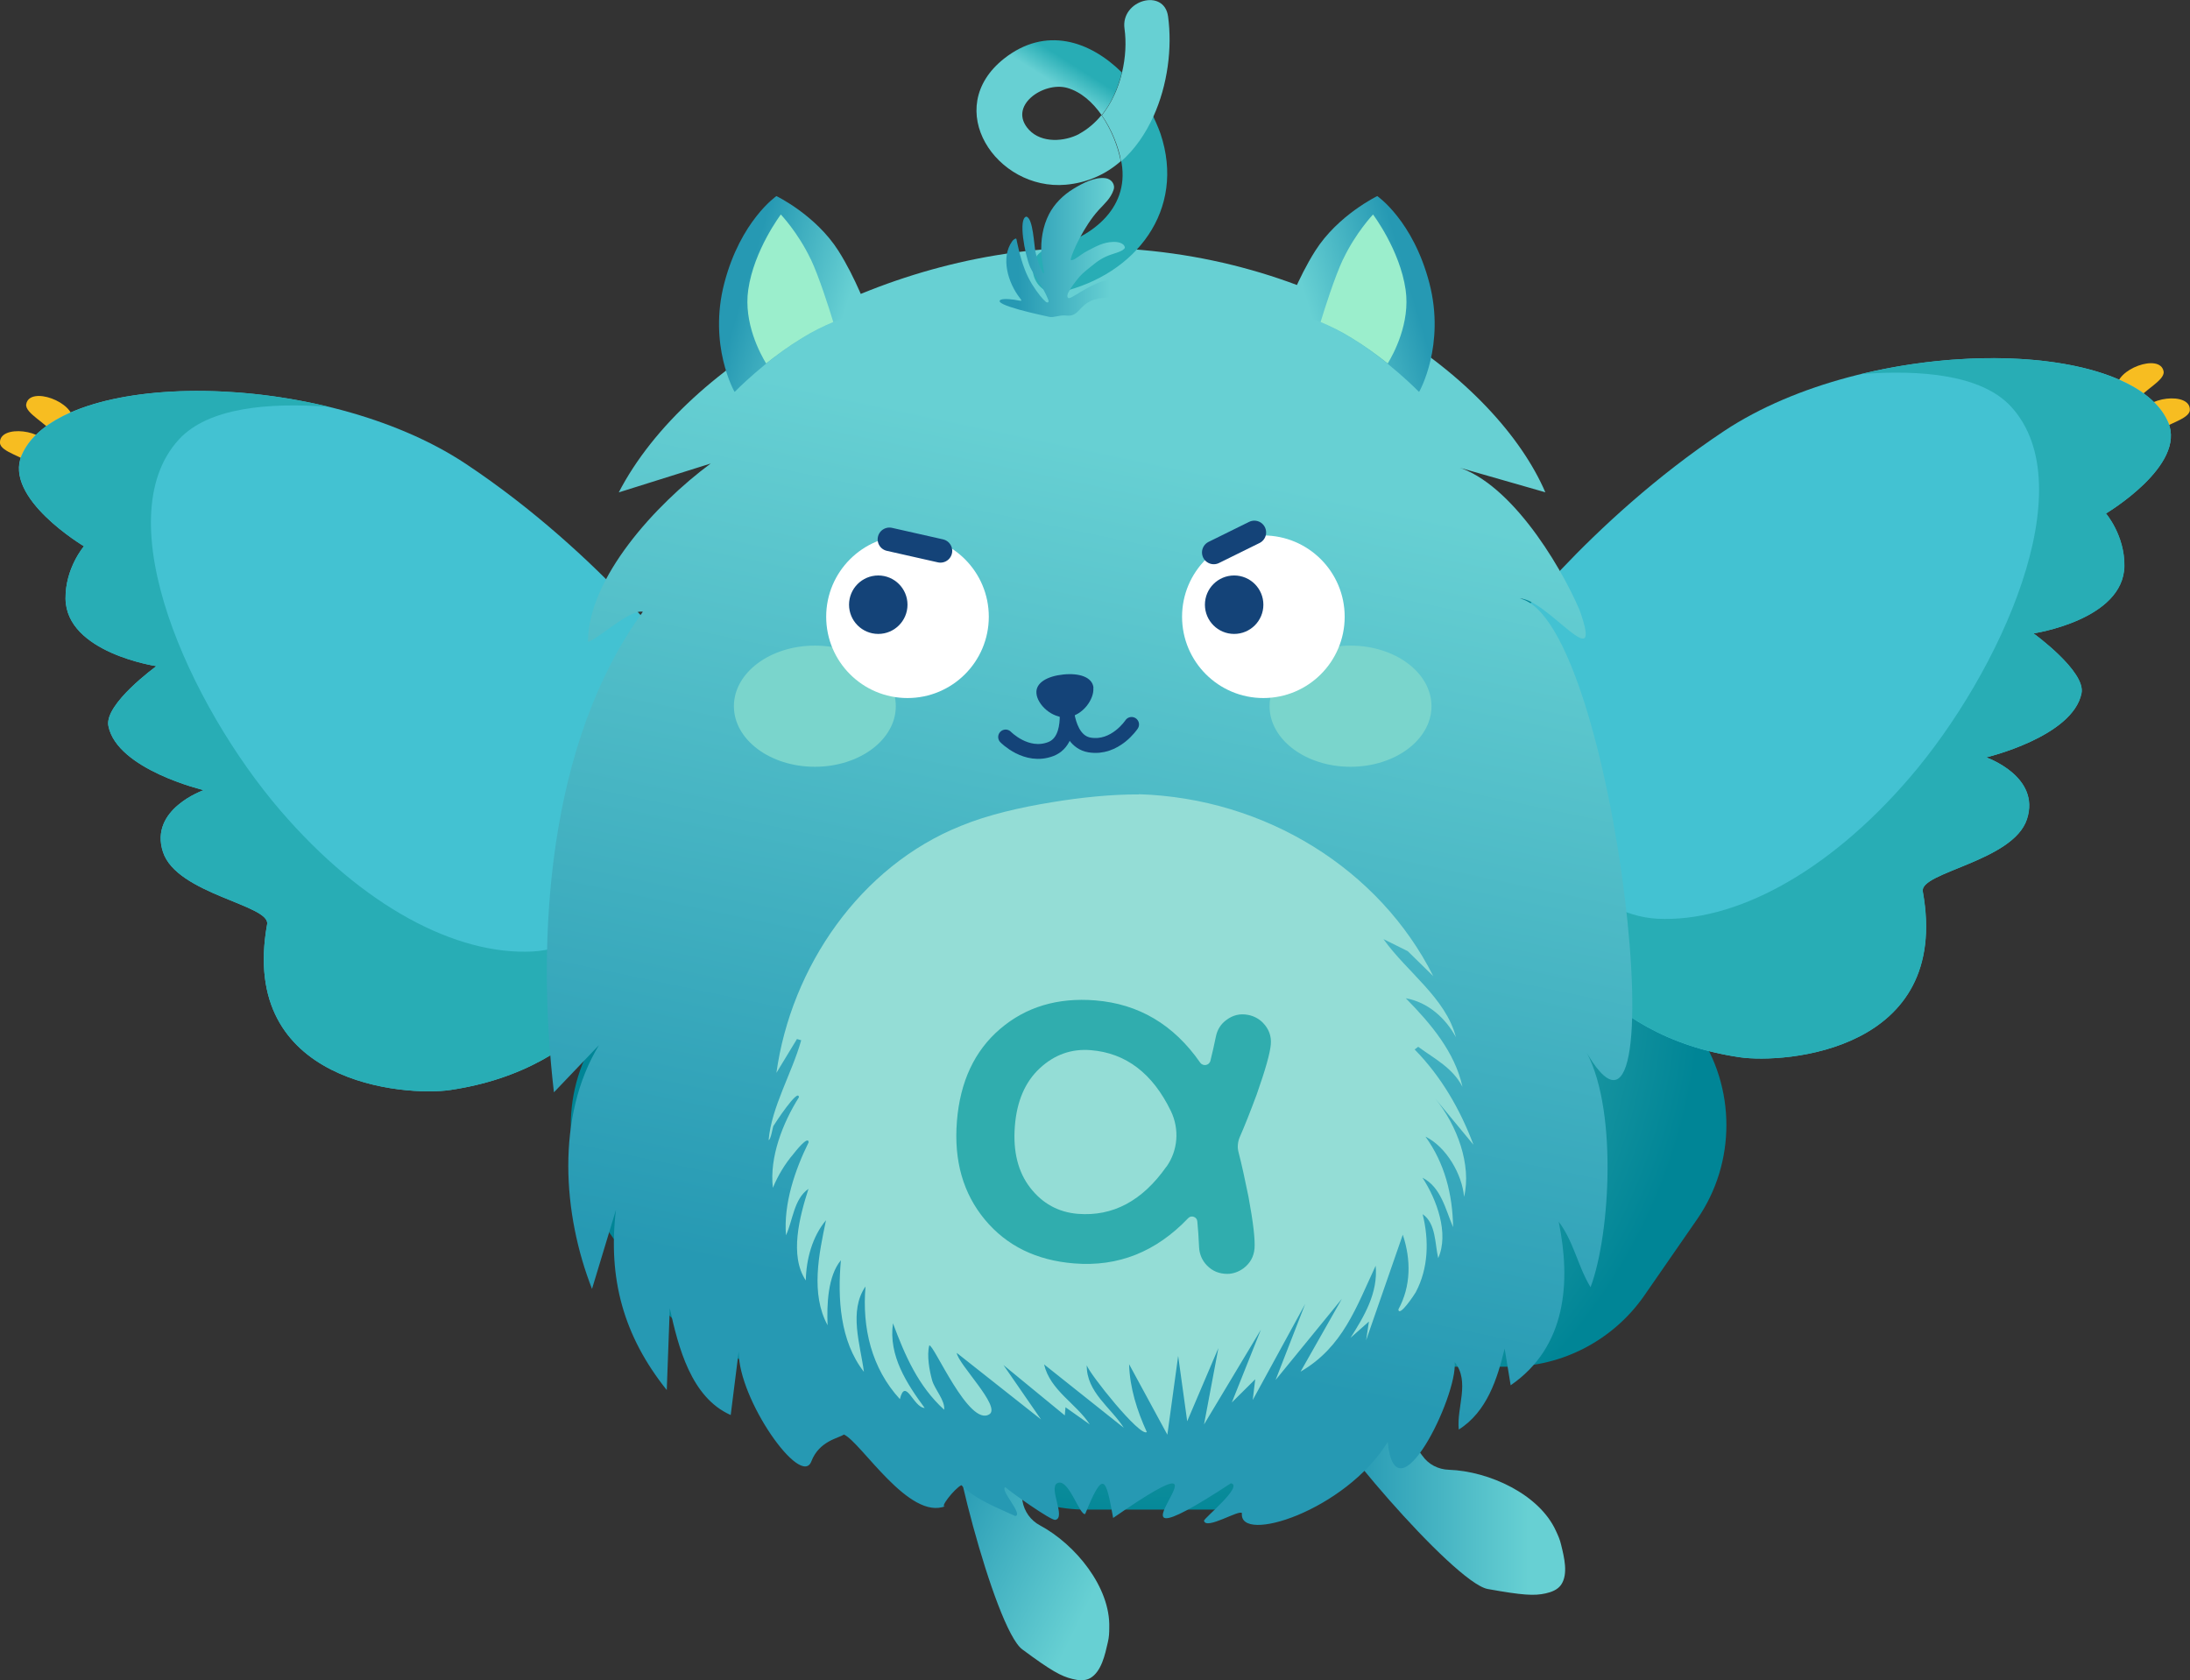 <?xml version="1.0" encoding="UTF-8"?>
<svg id="_レイヤー_2" data-name="レイヤー 2" xmlns="http://www.w3.org/2000/svg" xmlns:xlink="http://www.w3.org/1999/xlink" viewBox="0 0 123.63 94.87"><rect x="0" y="0" width="123.63" height="94.87" fill="#333333" stroke="none"/>
  <defs>
    <style>
      .cls-1 {
        fill: url(#_名称未設定グラデーション_633);
      }

      .cls-2 {
        fill: #94ddd6;
      }

      .cls-3 {
        fill: #144378;
      }

      .cls-4 {
        fill: url(#_名称未設定グラデーション_633-2);
      }

      .cls-5 {
        fill: #30adae;
      }

      .cls-6 {
        fill: #28adb5;
      }

      .cls-7 {
        fill: url(#_名称未設定グラデーション_724);
      }

      .cls-8 {
        fill: #fff;
      }

      .cls-9 {
        fill: #f7bd21;
      }

      .cls-10 {
        fill: #9beecc;
      }

      .cls-11, .cls-12, .cls-13 {
        fill: none;
      }

      .cls-12 {
        stroke-width: .84px;
      }

      .cls-12, .cls-13 {
        stroke: #144378;
        stroke-linecap: round;
        stroke-linejoin: round;
      }

      .cls-13 {
        stroke-width: 1.33px;
      }

      .cls-14 {
        fill: url(#_名称未設定グラデーション_12);
      }

      .cls-15 {
        fill: #7ad5cc;
      }

      .cls-16 {
        fill: url(#_名称未設定グラデーション_633-5);
      }

      .cls-17 {
        fill: #67d0d3;
      }

      .cls-18 {
        fill: url(#_名称未設定グラデーション_633-4);
      }

      .cls-19 {
        fill: url(#_名称未設定グラデーション_633-3);
      }

      .cls-20 {
        fill: #43c2d2;
      }

      .cls-21 {
        fill: url(#_名称未設定グラデーション_41);
      }
    </style>
    <radialGradient id="_名称未設定グラデーション_41" data-name="名称未設定グラデーション 41" cx="2496.61" cy="55.46" fx="2496.61" fy="55.46" r="31.23" gradientTransform="translate(-2431.77)" gradientUnits="userSpaceOnUse">
      <stop offset="0" stop-color="#7ad5cc"/>
      <stop offset="1" stop-color="#008596"/>
    </radialGradient>
    <linearGradient id="_名称未設定グラデーション_633" data-name="名称未設定グラデーション 633" x1="5120.25" y1="82.85" x2="5134.18" y2="82.85" gradientTransform="translate(5208.61) rotate(-180) scale(1 -1)" gradientUnits="userSpaceOnUse">
      <stop offset=".15" stop-color="#67d0d3"/>
      <stop offset=".86" stop-color="#2699b3"/>
    </linearGradient>
    <linearGradient id="_名称未設定グラデーション_633-2" data-name="名称未設定グラデーション 633" x1="6569.66" y1="-940.89" x2="6583.59" y2="-940.89" gradientTransform="translate(5549.61 3825.35) rotate(-153.89) scale(1 -1)" xlink:href="#_名称未設定グラデーション_633"/>
    <linearGradient id="_名称未設定グラデーション_633-3" data-name="名称未設定グラデーション 633" x1="2501.33" y1="16.03" x2="2486.98" y2="84.41" gradientTransform="translate(-2431.77)" xlink:href="#_名称未設定グラデーション_633"/>
    <linearGradient id="_名称未設定グラデーション_633-4" data-name="名称未設定グラデーション 633" x1="2945.79" y1="-309.05" x2="2954.01" y2="-309.05" gradientTransform="translate(-2661.18 1157.82) rotate(-16.63)" xlink:href="#_名称未設定グラデーション_633"/>
    <linearGradient id="_名称未設定グラデーション_633-5" data-name="名称未設定グラデーション 633" x1="5404.27" y1="425.49" x2="5412.48" y2="425.49" gradientTransform="translate(5348.63 1157.82) rotate(-163.37) scale(1 -1)" xlink:href="#_名称未設定グラデーション_633"/>
    <linearGradient id="_名称未設定グラデーション_12" data-name="名称未設定グラデーション 12" x1="2493.13" y1="3.77" x2="2492.03" y2="5.51" gradientTransform="translate(-2431.77)" gradientUnits="userSpaceOnUse">
      <stop offset=".15" stop-color="#28adb5"/>
      <stop offset=".86" stop-color="#67d0d3"/>
    </linearGradient>
    <linearGradient id="_名称未設定グラデーション_724" data-name="名称未設定グラデーション 724" x1="2488.23" y1="13.99" x2="2495.53" y2="13.99" gradientTransform="translate(-2431.77)" gradientUnits="userSpaceOnUse">
      <stop offset=".14" stop-color="#2699b3"/>
      <stop offset=".85" stop-color="#67d0d3"/>
    </linearGradient>
  </defs>
  <g id="_ふわふわしてほしいもの" data-name="ふわふわしてほしいもの">
    <g>
      <path class="cls-21" d="M95.8,58.2l-1.91-2.74,1.91-2.75c2.21-3.18,2.21-7.45,0-10.63l-3-4.32c-1.74-2.5-4.6-4-7.65-4h-6.34l-2.81-4.06c-1.74-2.51-4.6-4.01-7.65-4.01h-7.01s0,0,0,0c-3.05,0-5.9,1.49-7.64,3.99l-2.84,4.08h-6.35c-3.05,0-5.91,1.51-7.65,4.01l-2.99,4.32c-2.2,3.18-2.2,7.45.01,10.63l1.91,2.74-1.91,2.75c-2.21,3.18-2.21,7.45,0,10.63l3,4.32c1.74,2.5,4.6,4,7.65,4h6.34l2.81,4.06c1.74,2.51,4.6,4.01,7.65,4.01h7.01s0,0,0,0c3.04,0,5.9-1.49,7.64-3.99,0,0,0,0,0,0l2.84-4.08h6.35c3.05,0,5.91-1.51,7.65-4.01l2.99-4.32c2.2-3.18,2.2-7.45-.01-10.63Z"/>
      <g>
        <path class="cls-9" d="M120.68,22.58c-.19-.14-.96-.56-1.17-.65-.13-1.08,2.44-2.02,2.63-.96.09.51-1.2,1.1-1.45,1.61Z"/>
        <path class="cls-9" d="M121.84,24.38c-.15-.18-.8-.77-.99-.9.12-1.08,2.84-1.4,2.77-.32-.03.52-1.42.79-1.78,1.23Z"/>
        <path class="cls-20" d="M84.71,36.13s4.91-6.67,12.61-11.79c8.13-5.4,22.93-5.41,25.07-.51,1.07,2.44-3.51,5.16-3.51,5.16,0,0,1.06,1.23,1.04,2.96-.04,3.05-5.13,3.81-5.13,3.81,0,0,2.96,2.14,2.71,3.38-.49,2.46-5.38,3.62-5.38,3.62,0,0,3.09,1.07,2.3,3.49-.78,2.39-6.08,2.99-5.88,4.08,1.63,9.02-7.8,9.73-10.33,9.36-16.09-2.38-13.5-23.55-13.5-23.55Z"/>
        <path class="cls-6" d="M122.39,23.83c-1.56-3.56-9.81-4.53-17.32-2.71,3.39-.26,6.81.04,8.46,1.84,4.15,4.52-.62,15-5.72,20.94-4.69,5.46-9.95,8.18-14.23,7.97-3.87-.19-6.89-4.36-8.73-8.04.81,6.31,3.76,14.44,13.37,15.86,2.53.37,11.96-.33,10.33-9.36-.2-1.09,5.1-1.69,5.88-4.08.79-2.42-2.3-3.49-2.3-3.49,0,0,4.89-1.16,5.38-3.62.25-1.24-2.71-3.38-2.71-3.38,0,0,5.09-.75,5.13-3.81.02-1.73-1.04-2.96-1.04-2.96,0,0,4.57-2.72,3.5-5.16Z"/>
      </g>
      <g>
        <path class="cls-9" d="M2.94,24.43c.19-.14.96-.56,1.17-.65.13-1.08-2.44-2.02-2.63-.96-.09.51,1.2,1.1,1.45,1.61Z"/>
        <path class="cls-9" d="M1.78,26.23c.15-.18.8-.77.99-.9-.12-1.08-2.84-1.4-2.77-.32.03.52,1.42.79,1.78,1.23Z"/>
        <path class="cls-20" d="M38.91,37.98s-4.91-6.67-12.61-11.79c-8.13-5.4-22.93-5.41-25.07-.51-1.07,2.44,3.51,5.16,3.51,5.16,0,0-1.06,1.23-1.04,2.96.04,3.05,5.13,3.81,5.13,3.81,0,0-2.96,2.14-2.71,3.38.49,2.46,5.38,3.62,5.38,3.62,0,0-3.09,1.07-2.3,3.49.78,2.39,6.08,2.99,5.88,4.08-1.63,9.02,7.8,9.73,10.33,9.36,16.09-2.38,13.5-23.55,13.5-23.55Z"/>
        <path class="cls-6" d="M1.24,25.68c1.56-3.56,9.81-4.53,17.32-2.71-3.39-.26-6.81.04-8.46,1.84-4.15,4.52.62,15,5.72,20.94,4.69,5.46,9.95,8.18,14.23,7.97,3.87-.19,6.89-4.36,8.73-8.04-.81,6.31-3.76,14.44-13.37,15.86-2.53.37-11.96-.33-10.33-9.36.2-1.09-5.1-1.69-5.88-4.08-.79-2.42,2.3-3.49,2.3-3.49,0,0-4.89-1.16-5.38-3.62-.25-1.24,2.71-3.38,2.71-3.38,0,0-5.09-.75-5.13-3.81-.02-1.73,1.04-2.96,1.04-2.96,0,0-4.57-2.72-3.5-5.16Z"/>
      </g>
      <path class="cls-1" d="M74.43,79.21c.15-.79.52-1.77.29-2.55.19-.1.23-.09.24-.1,1.37-.69,4.27-1.34,4.85-.59-.13.36-.37,1.75-.39,2.15-.01.29,0,.59,0,.88,0,.19,0,1.58,0,1.66.05.55.52,1.02.87,1.52s.9.78,1.5.8c2.28.08,5.12,1.39,6.05,3.46.13.28.22.48.29.78.17.7.41,1.64,0,2.25-.2.29-.56.42-.88.49-.63.14-1.28.11-3.27-.25-1.92-.36-9.73-9.56-9.55-10.51Z"/>
      <path class="cls-4" d="M53.77,79.48c.48-.65,1.24-1.36,1.38-2.16.21,0,.24.02.26.02,1.53-.02,4.42.68,4.61,1.61-.28.27-1.11,1.41-1.3,1.76-.14.26-.25.53-.39.79-.09.17-.7,1.41-.73,1.49-.19.52.02,1.15.12,1.75.1.59.46,1.1.99,1.38,2.01,1.08,3.98,3.5,3.91,5.77,0,.31-.01.53-.08.83-.16.7-.36,1.65-.99,2.02-.31.18-.69.13-1.01.05-.63-.15-1.2-.46-2.83-1.67-1.57-1.16-4.53-12.86-3.95-13.65Z"/>
      <path class="cls-19" d="M87.26,27.8l-5.3-1.52c3.13.69,6.06,5.48,7.21,8.16,1.42,3.98-1.85-.65-3.38-.65,5.47,1.18,9.15,35.4,3.61,25.34,1.96,3.15,1.51,10.58.39,13.54-.71-1.15-.95-2.58-1.8-3.7.7,3.41.44,7.07-2.71,9.24l-.34-2.07c-.41,1.69-.99,3.56-2.59,4.57-.13-1.25.65-2.7-.23-3.81.17,1.95-3.33,9.04-3.78,4.51-2.41,3.9-8.42,5.78-8.23,4.02-.13-.23-2.03.97-2.14.43-.03-.13,2.25-1.96,1.52-2.12-9,5.91,1.81-3.9-6.65,1.96-.41-2.23-.53-2.81-1.58-.22-.33.08-.94-2.08-1.58-1.74-.5.27.52,1.96-.11,2.07-.24.04-2.49-1.55-2.82-1.85-.33.15,1.05,1.57.56,1.63-1.06-.49-2.2-.91-3.04-1.74-.38.18-1.3,1.35-.89,1.18-2.06.85-4.77-3.61-5.74-4.04-.29.21-1.39.35-1.84,1.52-.58,1.52-4.12-3.49-4.1-6.21l-.45,3.59c-2.24-.99-2.96-3.84-3.44-6.03l-.17,4.62c-2.44-3.05-3.33-6.3-2.87-10.17l-1.35,4.46c-1.65-4.21-2.05-9.73.39-13.76l-2.54,2.66c-1.01-8.72-.37-19.71,5.02-27.13-.74-.17-2.72,1.7-3.1,1.69.02-3.6,3.81-7.75,6.93-10.06l-5.19,1.63c3.87-7.47,15.26-13.82,26.47-13.82,13.27,0,23.12,7.5,25.84,13.82Z"/>
      <ellipse class="cls-15" cx="46" cy="39.87" rx="4.57" ry="3.42"/>
      <ellipse class="cls-15" cx="76.24" cy="39.87" rx="4.57" ry="3.42"/>
      <path class="cls-2" d="M64.29,44.84c7.16.22,13.6,4.25,16.62,10.27l-1.44-1.41-1.37-.68c1.31,1.85,3.52,3.32,4.09,5.54-.58-1.08-1.58-1.98-2.83-2.2,1.39,1.41,2.77,3.03,3.2,5-.55-1.07-1.57-1.58-2.5-2.26l-.2.15c1.5,1.53,2.57,3.38,3.32,5.38l-2.16-2.61c1.24,1.51,2.06,3.75,1.63,5.55-.11-1.27-1-2.82-2.18-3.4,1.09,1.51,1.53,3.26,1.56,5.11-.43-.99-.67-2.25-1.73-2.79.81,1.23,1.51,3.15.89,4.54-.19-.8-.12-1.97-.88-2.48.37,1.47.33,3.06-.39,4.41-.06.11-.93,1.43-.98.97.72-1.32.72-2.82.25-4.22l-2.07,5.96.16-1.06-1.04.92c.78-1.23,1.56-2.54,1.42-4.07-1.1,2.35-1.85,4.59-4.24,5.98l2.33-4.11-3.74,4.58,1.67-4.29-2.96,5.42.14-1.17-1.32,1.31,1.64-4.11-3.21,5.35.81-4.31-1.76,4.13-.51-3.69-.61,4.45-2.16-3.98c.04,1.35.45,2.62,1,3.83-.38.3-3.24-3.29-3.39-3.77-.02,1.52,1.37,2.39,2.09,3.53l-4.5-3.58c.35,1.48,1.81,2.2,2.58,3.39l-1.37-.97-.04.46-3.46-2.84,2.12,3.07-4.76-3.76c.08.64,2.5,3.02,1.85,3.46-1.15.77-3.16-3.99-3.4-3.88-.15.56.01,1.43.16,1.97.15.52.74,1.13.68,1.66-1.47-1.34-2.21-3.06-2.89-4.88-.26,1.82.78,3.41,1.79,4.78-.64-.02-1.08-1.77-1.4-.5-1.6-1.74-2.14-4.02-1.94-6.36-.96,1.39-.29,3.29-.09,4.82-1.36-1.74-1.49-4.17-1.3-6.3-.74.89-.8,2.51-.75,3.67-.97-1.78-.49-4.02-.09-5.93-.77.91-1.12,2.21-1.14,3.4-.94-1.4-.35-3.61.15-5.17-.83.57-.88,1.79-1.27,2.62-.14-1.78.5-3.67,1.28-5.25-.02-.42-.79.57-.86.66-.48.56-.88,1.23-1.16,1.91-.2-1.72.55-3.65,1.47-5.11-.02-.57-1.37,1.5-1.44,1.62-.04.07-.15.81-.27.79.17-1.88,1.31-3.75,1.84-5.63l-.24-.07-1.16,1.91c.83-5.96,4.72-11.67,10.43-13.95,1.51-.62,3.34-1.04,5.13-1.33,1.63-.27,3.37-.45,4.91-.44Z"/>
      <path class="cls-5" d="M70.82,70.49c-.04.46-.25.84-.63,1.12-.26.19-.58.31-.9.31-.46,0-.84-.15-1.16-.48-.27-.28-.42-.63-.44-1.03-.02-.54-.06-1.03-.1-1.46-.02-.25-.34-.36-.51-.18-1.82,1.91-3.96,2.76-6.44,2.56-2.13-.17-3.81-.99-5.04-2.47-1.23-1.48-1.76-3.33-1.58-5.56s.99-3.97,2.44-5.21c1.45-1.24,3.24-1.78,5.37-1.61,2.46.2,4.43,1.37,5.92,3.51.16.23.51.17.58-.1.1-.41.21-.87.31-1.37.08-.39.28-.71.6-.94.36-.27.77-.37,1.22-.28.32.06.62.22.84.45.33.34.48.75.44,1.21-.04.5-.31,1.45-.8,2.84-.35.94-.66,1.73-.95,2.39-.12.28-.15.58-.07.87.18.69.36,1.53.56,2.51.27,1.45.38,2.43.34,2.93ZM65.85,65.87c.65-.92.74-2.12.25-3.14-1.03-2.13-2.54-3.28-4.52-3.44-1.09-.09-2.05.25-2.88,1.02s-1.3,1.86-1.41,3.28.18,2.58.87,3.47c.69.89,1.59,1.38,2.68,1.47,1.98.16,3.65-.73,5.01-2.67Z"/>
      <g>
        <path class="cls-18" d="M80.12,22.11s1.49-2.61.57-6.13c-.92-3.53-2.94-4.91-2.94-4.91,0,0-2.22,1.07-3.5,3.09-.98,1.54-1.66,3.42-1.66,3.42,0,0,1.63.24,3.71,1.51,2.09,1.27,3.8,3.03,3.8,3.03Z"/>
        <path class="cls-10" d="M75.82,14.63c-.47,1-1.04,2.79-1.27,3.55.52.22,1.13.51,1.77.91.74.45,1.43.96,2.02,1.43.33-.54,1.28-2.29,1.01-4.16-.32-2.24-1.84-4.25-1.84-4.25,0,0-.98,1.03-1.69,2.53Z"/>
      </g>
      <g>
        <path class="cls-16" d="M41.46,22.11s-1.49-2.61-.57-6.13,2.94-4.91,2.94-4.91c0,0,2.22,1.07,3.5,3.09.98,1.54,1.66,3.42,1.66,3.42,0,0-1.63.24-3.71,1.51-2.09,1.27-3.8,3.03-3.8,3.03Z"/>
        <path class="cls-10" d="M45.77,14.63c.47,1,1.04,2.79,1.27,3.55-.52.22-1.13.51-1.77.91-.74.45-1.43.96-2.02,1.43-.33-.54-1.28-2.29-1.01-4.16.32-2.24,1.84-4.25,1.84-4.25,0,0,.98,1.03,1.69,2.53Z"/>
      </g>
      <circle class="cls-8" cx="51.23" cy="34.82" r="4.59"/>
      <circle class="cls-3" cx="49.58" cy="34.14" r="1.65"/>
      <circle class="cls-8" cx="71.32" cy="34.82" r="4.59"/>
      <circle class="cls-3" cx="69.67" cy="34.14" r="1.65"/>
      <g>
        <path class="cls-3" d="M61.72,38.84c.06.61-.58,1.56-1.46,1.65s-1.7-.72-1.75-1.34c-.06-.61.63-.98,1.52-1.07s1.64.14,1.7.75Z"/>
        <g>
          <path class="cls-12" d="M60.13,39.32s.57,2.44-.81,2.97-2.55-.68-2.55-.68"/>
          <path class="cls-12" d="M60.15,39.31s-.09,2.51,1.36,2.75,2.37-1.16,2.37-1.16"/>
        </g>
      </g>
      <line class="cls-13" x1="68.52" y1="31.19" x2="70.81" y2="30.06"/>
      <line class="cls-13" x1="53.09" y1="31.1" x2="50.21" y2="30.45"/>
      <g>
        <path class="cls-6" d="M64.99,6.34c-.44.98-.98,1.82-1.75,2.49,0,.04.07.35.08.39.43,2.62-1.79,4.26-4.11,4.81-1.6.38-.92,2.84.68,2.46,4.23-.99,7.07-4.63,5.62-8.95-.11-.32-.36-.88-.52-1.21Z"/>
        <path class="cls-11" d="M60.25,4.96c-1.33-.37-3.39,1.03-2.15,2.37.72.77,2.01.67,2.84.23.49-.26.91-.63,1.26-1.06-.51-.73-1.17-1.33-1.95-1.54Z"/>
        <path class="cls-17" d="M65.94.93c-.22-1.62-2.68-.93-2.46.68.11.78.06,1.65-.14,2.49-.21.88-.59,1.73-1.14,2.41.56.8.94,1.77,1.09,2.6.77-.67,1.37-1.55,1.82-2.53.81-1.78,1.07-3.88.83-5.65Z"/>
        <path class="cls-14" d="M60.93,7.56c-.83.44-2.12.54-2.84-.23-1.24-1.34.82-2.74,2.15-2.37.78.22,1.44.81,1.95,1.54.56-.68.93-1.53,1.14-2.41-1.8-1.78-4.3-2.63-6.65-.78-3.56,2.82-.42,7.46,3.48,7.12,1.24-.11,2.28-.6,3.11-1.33-.16-.83-.53-1.79-1.09-2.6-.35.43-.77.79-1.26,1.06Z"/>
      </g>
      <path class="cls-7" d="M63.08,15.78c-1.05-.14-2.37.97-2.71,1.05-.14.02-.13-.15-.08-.28.16-.32.44-.68.66-.94.2-.22.44-.4.67-.59.39-.32.67-.5,1.11-.65.2-.07.44-.13.63-.24.09-.06.13-.1.14-.15-.03-.28-.45-.34-.69-.32-.52.02-.9.23-1.38.48-.27.13-.5.33-.75.48-.09.05-.27.13-.23-.01.04-.18.22-.64.5-1.17.28-.52.65-1.12,1.07-1.58.34-.37.68-.66.84-1.13.12-.32-.13-.63-.45-.67-.62-.08-1.31.29-1.83.61-.57.35-1.06.84-1.36,1.42-.35.68-.48,1.48-.43,2.24.02.31.07.62.13.94.01.08.03.21-.04.14-.2-.35-.34-.78-.42-1.17-.09-.36-.13-1.92-.52-2.01-.47.09-.09,2.13.21,2.84.29.61.75,1.15,1,1.79.06.11.08.28-.1.19-.2-.17-.46-.48-.8-1.02-.16-.27-.29-.53-.4-.82-.29-.75-.43-1.54-.47-1.71,0-.02-.02-.03-.03-.03-.05-.01-.17.09-.21.15-.66.92-.24,2.34.43,3.2.02.04.1.12.09.15-.02.02-.09,0-.13,0-.32-.07-.84-.13-1.03-.05-.56.28,2.43.9,2.74.97.27.05.51-.1.91-.08.59.08.69-.28,1.08-.6.33-.27.66-.35,1.1-.4.37-.05.79-.04,1.14-.18.17-.08.22-.22.25-.38.07-.35-.39-.46-.66-.48h-.02Z"/>
    </g>
  </g>
</svg>